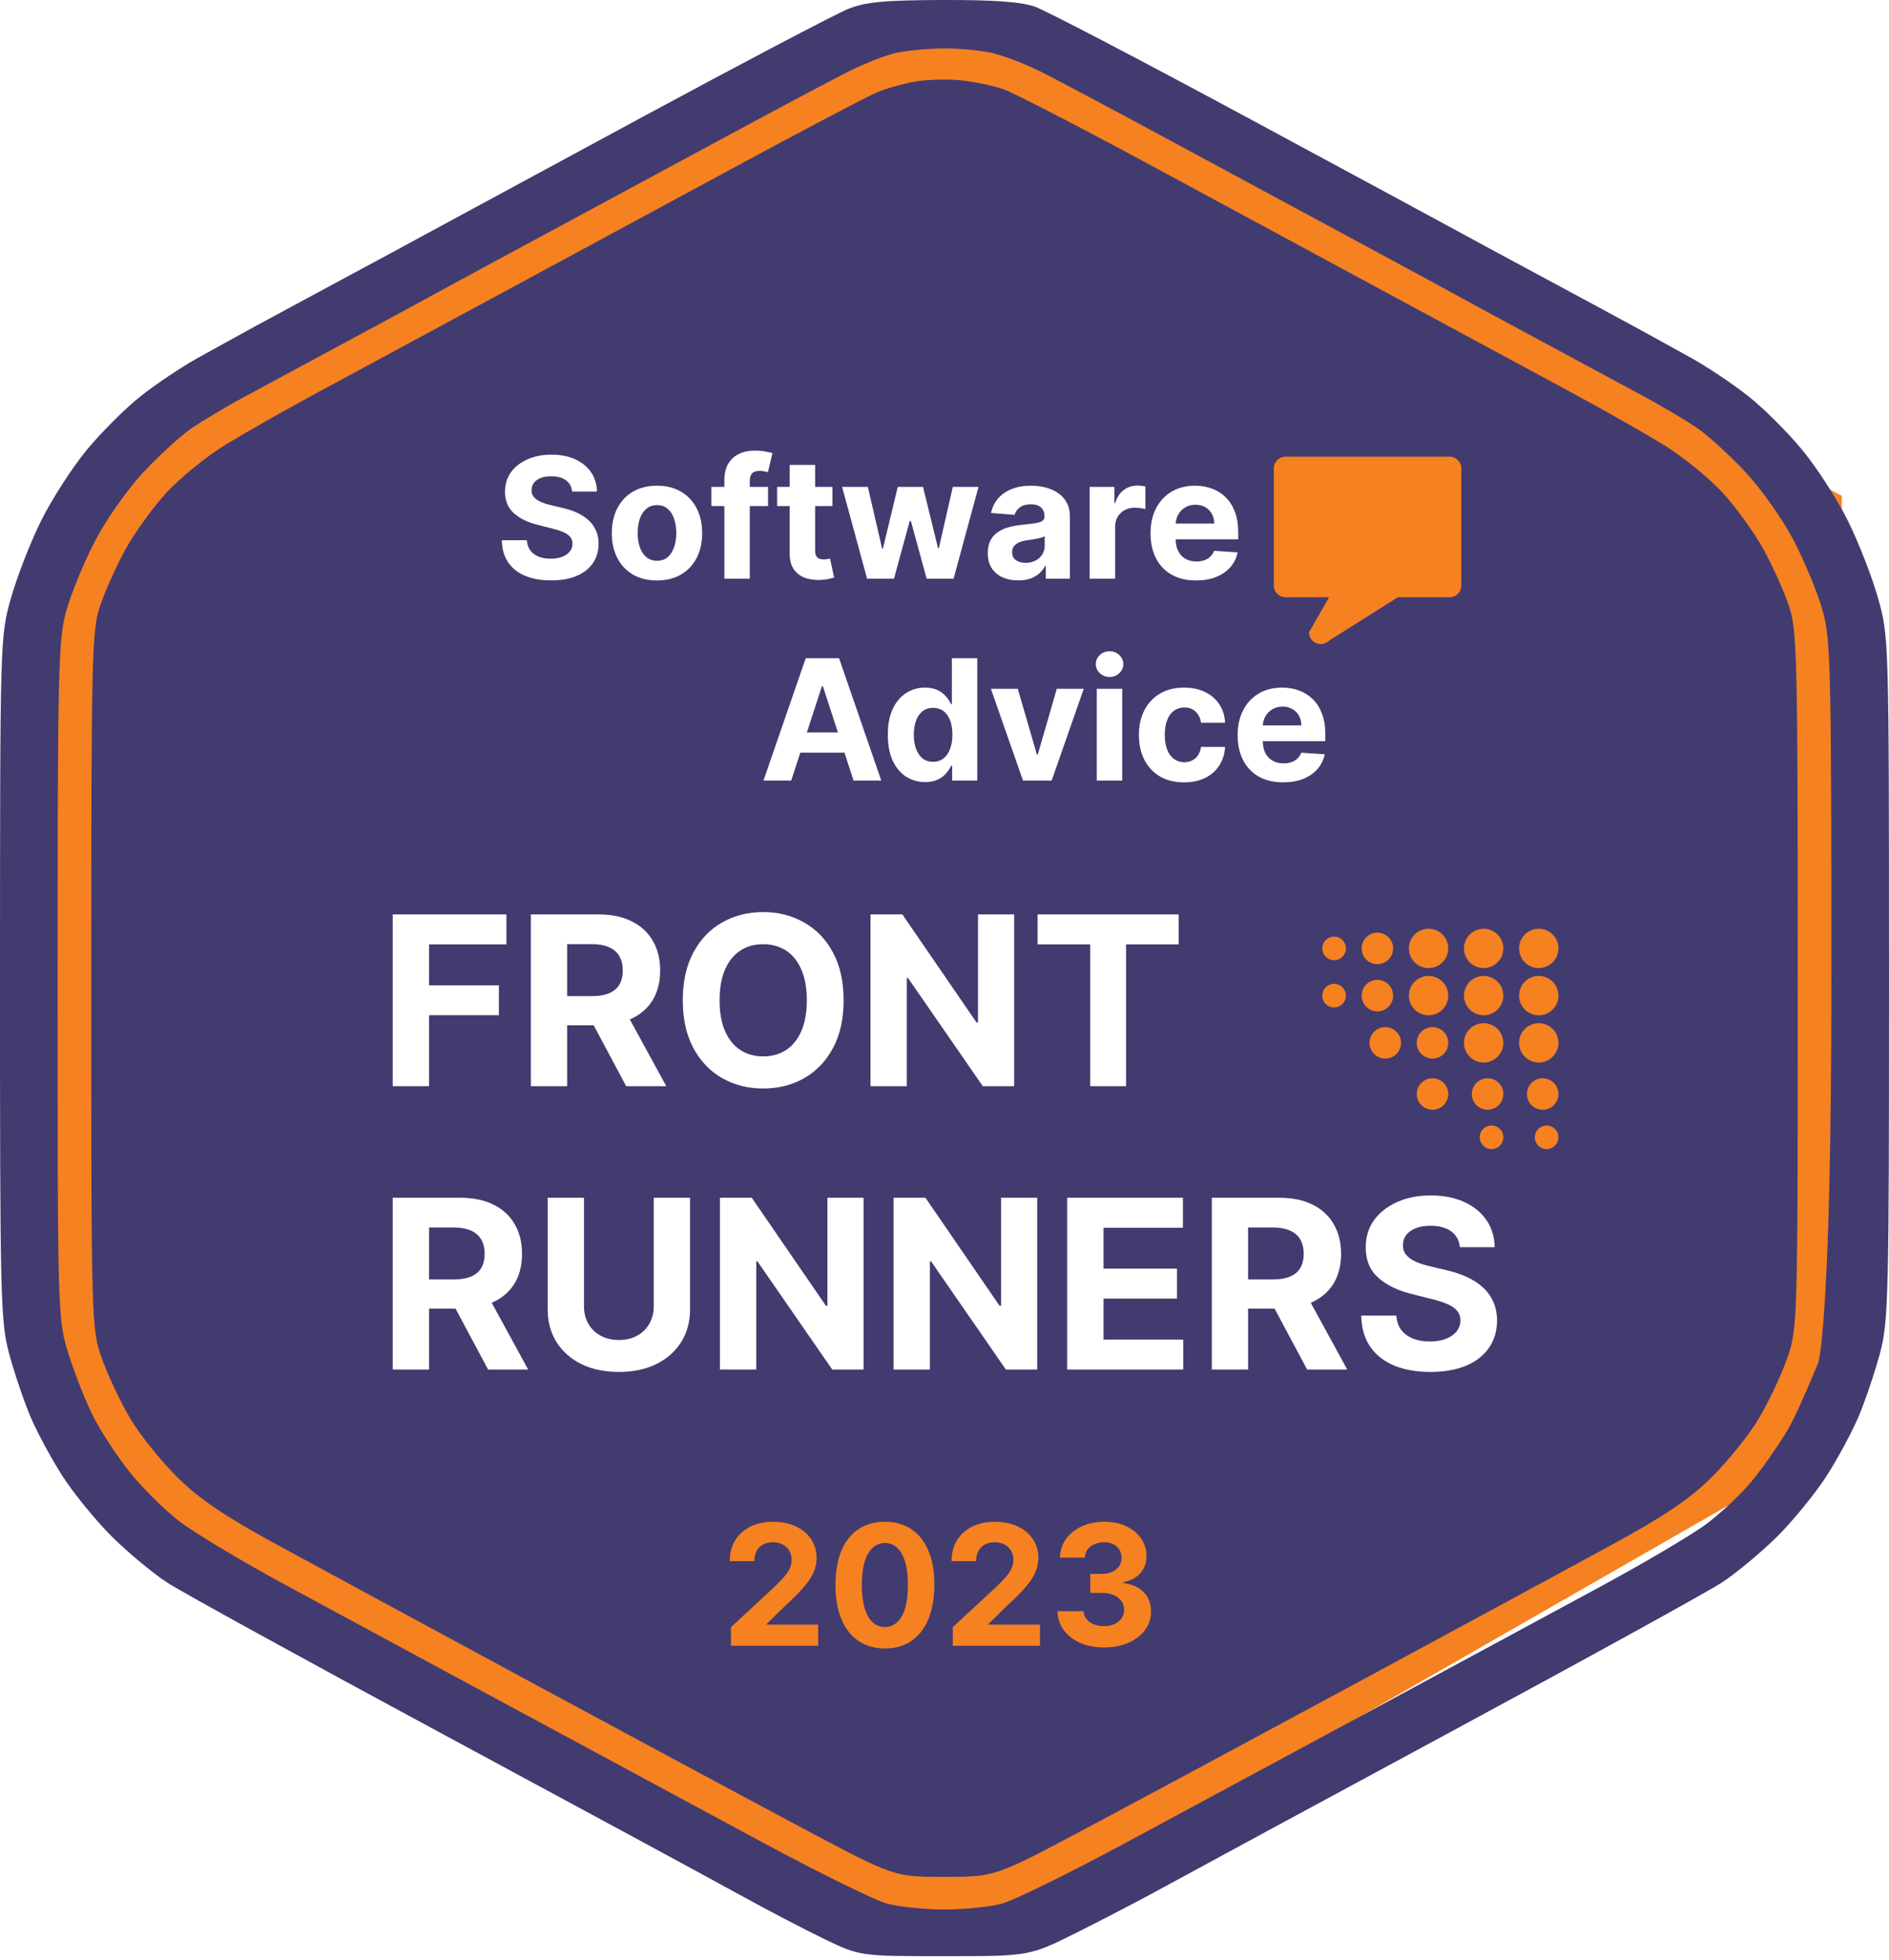 <?xml version="1.0" encoding="UTF-8"?>
<svg xmlns="http://www.w3.org/2000/svg" width="80" height="83" viewBox="0 0 80 83" fill="none">
  <path d="M7.5 16L40 0.5L78 21V61L40.5 82.5L11 69L1 59V44L3 22.5L7.5 16Z" fill="#F58121"></path>
  <path fill-rule="evenodd" clip-rule="evenodd" d="M43.828 0.282C44.282 0.442 48.256 2.516 52.658 4.889C57.061 7.263 61.121 9.456 61.681 9.763C62.241 10.07 63.935 10.986 65.447 11.798C66.958 12.61 68.699 13.55 69.315 13.886C69.931 14.222 70.984 14.804 71.656 15.178C72.328 15.552 73.402 16.272 74.042 16.778C74.683 17.285 75.711 18.31 76.328 19.058C76.944 19.805 77.815 21.157 78.263 22.062C78.711 22.967 79.285 24.44 79.537 25.336C79.995 26.957 79.997 27.034 80 41.418C80.002 54.901 79.977 55.968 79.622 57.297C79.412 58.081 79.012 59.272 78.733 59.944C78.454 60.615 77.827 61.78 77.341 62.532C76.855 63.283 75.907 64.44 75.235 65.103C74.562 65.765 73.527 66.625 72.935 67.014C72.344 67.403 67.188 70.244 61.477 73.326C55.767 76.409 50.316 79.359 49.364 79.882C48.413 80.404 46.726 81.285 45.616 81.839C43.599 82.846 43.599 82.846 40.012 82.846C36.426 82.846 36.426 82.846 34.946 82.137C34.132 81.747 32.485 80.886 31.287 80.225C30.089 79.564 24.391 76.48 18.625 73.372C12.858 70.264 7.656 67.403 7.065 67.014C6.473 66.625 5.438 65.765 4.765 65.103C4.093 64.44 3.145 63.283 2.659 62.532C2.173 61.78 1.546 60.615 1.267 59.944C0.988 59.272 0.588 58.081 0.378 57.297C0.023 55.968 -0.002 54.901 0 41.418C0.003 27.034 0.005 26.957 0.462 25.336C0.715 24.44 1.289 22.967 1.737 22.062C2.185 21.157 3.056 19.805 3.672 19.058C4.289 18.31 5.317 17.285 5.958 16.778C6.598 16.272 7.672 15.552 8.344 15.178C9.016 14.804 10.069 14.222 10.685 13.886C11.301 13.55 13.042 12.61 14.553 11.798C16.065 10.986 17.759 10.07 18.319 9.763C18.879 9.457 22.864 7.301 27.175 4.972C31.485 2.644 35.425 0.575 35.928 0.375C36.662 0.082 37.457 0.008 39.923 0C42.095 -0.006 43.246 0.077 43.828 0.282ZM37.905 2.249C37.48 2.349 36.61 2.692 35.971 3.011C35.332 3.33 32.977 4.581 30.737 5.791C28.498 7.001 24.971 8.904 22.9 10.02C20.828 11.136 18.675 12.302 18.116 12.611C17.556 12.919 15.861 13.837 14.35 14.649C12.838 15.462 11.006 16.45 10.278 16.845C9.55 17.24 8.583 17.816 8.13 18.124C7.676 18.432 6.756 19.271 6.085 19.987C5.4 20.72 4.499 21.998 4.027 22.906C3.566 23.795 3.02 25.117 2.814 25.845C2.467 27.072 2.44 28.211 2.44 41.52C2.44 55.872 2.44 55.872 2.918 57.392C3.18 58.227 3.655 59.418 3.974 60.038C4.292 60.658 4.971 61.691 5.483 62.334C5.995 62.977 6.928 63.907 7.557 64.4C8.186 64.894 10.315 66.169 12.288 67.233C14.262 68.298 18.625 70.653 21.984 72.468C25.343 74.283 30.015 76.802 32.366 78.067C34.717 79.331 37.053 80.479 37.557 80.618C38.061 80.756 39.16 80.87 40 80.87C40.84 80.87 41.939 80.756 42.443 80.618C42.947 80.479 45.283 79.331 47.634 78.067C49.985 76.802 54.703 74.259 58.118 72.414C61.533 70.57 65.875 68.224 67.768 67.201C69.66 66.178 71.693 64.975 72.285 64.528C72.877 64.081 73.71 63.3 74.137 62.792C74.564 62.285 75.259 61.301 75.682 60.605C76.106 59.91 77.006 57.709 77.006 57.709C77.006 57.709 77.56 56.076 77.56 41.622C77.56 28.213 77.532 27.072 77.186 25.845C76.98 25.117 76.434 23.795 75.973 22.906C75.501 21.998 74.6 20.72 73.915 19.987C73.244 19.271 72.325 18.432 71.871 18.124C71.416 17.816 70.45 17.24 69.722 16.845C68.994 16.45 67.162 15.462 65.65 14.649C64.139 13.837 62.444 12.919 61.884 12.611C61.325 12.302 59.172 11.136 57.1 10.02C55.029 8.904 51.502 7.001 49.263 5.791C47.023 4.581 44.675 3.334 44.045 3.019C43.415 2.704 42.499 2.355 42.01 2.242C41.52 2.129 40.57 2.043 39.898 2.052C39.226 2.061 38.329 2.149 37.905 2.249ZM42.502 3.781C42.927 3.929 45.767 5.397 48.813 7.042C51.859 8.688 55.909 10.876 57.813 11.904C59.716 12.933 61.915 14.121 62.699 14.544C63.482 14.968 65.223 15.907 66.567 16.632C67.91 17.356 69.666 18.354 70.469 18.847C71.271 19.341 72.392 20.254 72.96 20.875C73.528 21.497 74.304 22.571 74.684 23.264C75.065 23.956 75.547 25.026 75.755 25.641C76.112 26.693 76.135 27.659 76.135 41.52C76.135 56.279 76.135 56.279 75.659 57.603C75.397 58.33 74.85 59.475 74.442 60.147C74.035 60.819 73.144 61.918 72.462 62.59C71.534 63.504 70.457 64.228 68.181 65.467C66.51 66.377 61.706 68.978 57.508 71.246C53.309 73.514 48.133 76.296 46.005 77.428C42.138 79.487 42.138 79.487 40 79.487C37.862 79.487 37.862 79.487 33.995 77.428C31.867 76.296 26.691 73.514 22.492 71.246C18.294 68.978 13.491 66.377 11.819 65.467C9.543 64.228 8.466 63.504 7.538 62.59C6.856 61.918 5.965 60.819 5.558 60.147C5.15 59.475 4.603 58.33 4.341 57.603C3.865 56.279 3.865 56.279 3.865 41.52C3.865 27.659 3.888 26.693 4.245 25.641C4.453 25.026 4.935 23.956 5.315 23.264C5.696 22.571 6.472 21.497 7.04 20.875C7.608 20.254 8.729 19.341 9.531 18.847C10.334 18.354 12.09 17.356 13.434 16.632C14.777 15.907 16.518 14.968 17.301 14.544C18.085 14.121 20.284 12.933 22.187 11.905C24.091 10.876 28.076 8.723 31.043 7.119C34.01 5.515 36.758 4.069 37.15 3.905C37.542 3.741 38.275 3.537 38.779 3.452C39.282 3.366 40.153 3.345 40.712 3.404C41.272 3.463 42.078 3.633 42.502 3.781Z" fill="#423B70"></path>
  <path d="M30.956 69.701V68.912L32.801 67.204C32.958 67.052 33.089 66.915 33.196 66.794C33.303 66.672 33.385 66.553 33.441 66.437C33.497 66.319 33.525 66.192 33.525 66.055C33.525 65.903 33.49 65.772 33.421 65.663C33.352 65.552 33.257 65.466 33.137 65.407C33.018 65.347 32.882 65.316 32.73 65.316C32.571 65.316 32.433 65.348 32.315 65.412C32.197 65.477 32.106 65.568 32.042 65.688C31.978 65.808 31.946 65.951 31.946 66.116H30.906C30.906 65.777 30.982 65.482 31.136 65.233C31.289 64.983 31.505 64.79 31.781 64.653C32.058 64.517 32.377 64.448 32.738 64.448C33.109 64.448 33.432 64.514 33.707 64.646C33.983 64.776 34.198 64.956 34.352 65.187C34.505 65.418 34.582 65.683 34.582 65.982C34.582 66.177 34.543 66.371 34.466 66.561C34.39 66.752 34.254 66.963 34.058 67.196C33.863 67.427 33.587 67.705 33.231 68.029L32.474 68.77V68.805H34.65V69.701H30.956ZM37.476 69.815C37.041 69.813 36.666 69.706 36.353 69.494C36.041 69.281 35.8 68.973 35.632 68.57C35.465 68.167 35.382 67.682 35.383 67.115C35.383 66.55 35.467 66.069 35.634 65.671C35.803 65.272 36.043 64.97 36.355 64.762C36.669 64.553 37.042 64.448 37.476 64.448C37.91 64.448 38.282 64.553 38.594 64.762C38.908 64.971 39.149 65.275 39.318 65.673C39.487 66.069 39.57 66.55 39.569 67.115C39.569 67.684 39.484 68.169 39.316 68.573C39.148 68.976 38.909 69.284 38.597 69.496C38.285 69.709 37.911 69.815 37.476 69.815ZM37.476 68.907C37.773 68.907 38.01 68.757 38.187 68.459C38.364 68.16 38.452 67.712 38.45 67.115C38.45 66.722 38.41 66.395 38.329 66.133C38.249 65.872 38.136 65.675 37.99 65.544C37.845 65.412 37.673 65.347 37.476 65.347C37.181 65.347 36.945 65.494 36.768 65.789C36.59 66.085 36.501 66.526 36.499 67.115C36.499 67.513 36.539 67.846 36.618 68.112C36.699 68.377 36.813 68.576 36.96 68.709C37.107 68.841 37.279 68.907 37.476 68.907ZM40.35 69.701V68.912L42.194 67.204C42.351 67.052 42.483 66.915 42.589 66.794C42.697 66.672 42.779 66.553 42.834 66.437C42.89 66.319 42.918 66.192 42.918 66.055C42.918 65.903 42.883 65.772 42.814 65.663C42.745 65.552 42.651 65.466 42.531 65.407C42.411 65.347 42.275 65.316 42.123 65.316C41.965 65.316 41.827 65.348 41.709 65.412C41.59 65.477 41.499 65.568 41.435 65.688C41.371 65.808 41.339 65.951 41.339 66.116H40.299C40.299 65.777 40.376 65.482 40.529 65.233C40.683 64.983 40.898 64.79 41.175 64.653C41.451 64.517 41.77 64.448 42.131 64.448C42.502 64.448 42.825 64.514 43.1 64.646C43.377 64.776 43.592 64.956 43.745 65.187C43.899 65.418 43.976 65.683 43.976 65.982C43.976 66.177 43.937 66.371 43.859 66.561C43.783 66.752 43.648 66.963 43.452 67.196C43.256 67.427 42.98 67.705 42.624 68.029L41.868 68.77V68.805H44.044V69.701H40.35ZM46.753 69.772C46.375 69.772 46.039 69.707 45.744 69.577C45.45 69.446 45.218 69.265 45.048 69.036C44.879 68.805 44.792 68.538 44.787 68.236H45.89C45.897 68.363 45.938 68.474 46.014 68.57C46.092 68.665 46.195 68.738 46.323 68.79C46.451 68.843 46.595 68.869 46.756 68.869C46.923 68.869 47.07 68.839 47.199 68.78C47.327 68.721 47.427 68.639 47.5 68.535C47.572 68.43 47.608 68.309 47.608 68.173C47.608 68.034 47.57 67.912 47.492 67.806C47.416 67.698 47.306 67.614 47.163 67.553C47.021 67.492 46.853 67.462 46.657 67.462H46.174V66.657H46.657C46.822 66.657 46.968 66.629 47.095 66.571C47.223 66.514 47.322 66.435 47.393 66.333C47.464 66.231 47.5 66.111 47.5 65.974C47.5 65.844 47.468 65.73 47.406 65.632C47.345 65.533 47.259 65.455 47.148 65.4C47.038 65.344 46.91 65.316 46.763 65.316C46.615 65.316 46.479 65.343 46.356 65.397C46.233 65.45 46.134 65.525 46.06 65.622C45.986 65.72 45.946 65.835 45.941 65.966H44.891C44.896 65.668 44.981 65.405 45.146 65.177C45.312 64.949 45.534 64.771 45.814 64.643C46.096 64.513 46.414 64.448 46.768 64.448C47.126 64.448 47.439 64.513 47.707 64.643C47.975 64.773 48.184 64.948 48.332 65.169C48.482 65.389 48.556 65.635 48.555 65.908C48.556 66.198 48.466 66.441 48.284 66.635C48.103 66.829 47.868 66.952 47.578 67.004V67.044C47.959 67.093 48.249 67.226 48.448 67.442C48.649 67.656 48.749 67.924 48.747 68.246C48.749 68.541 48.663 68.804 48.491 69.033C48.321 69.263 48.086 69.443 47.785 69.575C47.485 69.706 47.141 69.772 46.753 69.772Z" fill="#F58121"></path>
  <path d="M24.23 20.816C24.209 20.612 24.123 20.453 23.969 20.34C23.816 20.227 23.607 20.171 23.344 20.171C23.165 20.171 23.014 20.196 22.891 20.247C22.768 20.296 22.674 20.364 22.608 20.451C22.544 20.539 22.512 20.639 22.512 20.75C22.508 20.843 22.528 20.924 22.57 20.993C22.614 21.062 22.674 21.122 22.75 21.173C22.826 21.221 22.913 21.265 23.013 21.302C23.112 21.337 23.218 21.367 23.331 21.393L23.797 21.504C24.023 21.555 24.231 21.622 24.419 21.706C24.608 21.791 24.772 21.895 24.91 22.018C25.049 22.141 25.156 22.286 25.232 22.453C25.309 22.62 25.349 22.811 25.351 23.027C25.349 23.344 25.268 23.619 25.108 23.852C24.949 24.083 24.72 24.263 24.419 24.391C24.121 24.518 23.761 24.581 23.339 24.581C22.921 24.581 22.556 24.517 22.246 24.389C21.937 24.26 21.696 24.071 21.522 23.819C21.35 23.566 21.26 23.253 21.252 22.881H22.312C22.324 23.054 22.373 23.199 22.461 23.316C22.55 23.43 22.669 23.517 22.818 23.576C22.968 23.634 23.137 23.662 23.326 23.662C23.512 23.662 23.673 23.635 23.81 23.581C23.948 23.527 24.055 23.452 24.131 23.356C24.207 23.26 24.245 23.15 24.245 23.025C24.245 22.908 24.21 22.811 24.141 22.731C24.074 22.652 23.974 22.584 23.843 22.529C23.713 22.473 23.553 22.423 23.364 22.377L22.8 22.235C22.363 22.129 22.018 21.963 21.765 21.737C21.512 21.511 21.387 21.206 21.388 20.823C21.387 20.51 21.47 20.236 21.639 20.001C21.809 19.767 22.043 19.584 22.34 19.452C22.637 19.32 22.974 19.255 23.352 19.255C23.736 19.255 24.072 19.32 24.359 19.452C24.647 19.584 24.872 19.767 25.032 20.001C25.192 20.236 25.275 20.507 25.28 20.816H24.23ZM27.823 24.583C27.43 24.583 27.09 24.5 26.804 24.333C26.518 24.164 26.298 23.93 26.143 23.63C25.988 23.328 25.91 22.977 25.91 22.579C25.91 22.178 25.988 21.827 26.143 21.527C26.298 21.225 26.518 20.99 26.804 20.823C27.09 20.655 27.43 20.57 27.823 20.57C28.216 20.57 28.555 20.655 28.84 20.823C29.127 20.99 29.348 21.225 29.503 21.527C29.659 21.827 29.736 22.178 29.736 22.579C29.736 22.977 29.659 23.328 29.503 23.63C29.348 23.93 29.127 24.164 28.84 24.333C28.555 24.5 28.216 24.583 27.823 24.583ZM27.828 23.748C28.007 23.748 28.156 23.698 28.276 23.597C28.396 23.494 28.486 23.354 28.547 23.177C28.609 22.999 28.641 22.798 28.641 22.572C28.641 22.346 28.609 22.144 28.547 21.967C28.486 21.79 28.396 21.65 28.276 21.547C28.156 21.444 28.007 21.393 27.828 21.393C27.648 21.393 27.496 21.444 27.373 21.547C27.252 21.65 27.16 21.79 27.097 21.967C27.036 22.144 27.006 22.346 27.006 22.572C27.006 22.798 27.036 22.999 27.097 23.177C27.16 23.354 27.252 23.494 27.373 23.597C27.496 23.698 27.648 23.748 27.828 23.748ZM32.527 20.621V21.431H30.128V20.621H32.527ZM30.677 24.508V20.34C30.677 20.058 30.732 19.825 30.842 19.639C30.953 19.454 31.105 19.315 31.297 19.222C31.49 19.129 31.708 19.083 31.953 19.083C32.118 19.083 32.269 19.095 32.406 19.121C32.544 19.146 32.647 19.169 32.714 19.189L32.522 19.999C32.48 19.985 32.428 19.972 32.365 19.961C32.304 19.949 32.242 19.943 32.178 19.943C32.019 19.943 31.909 19.98 31.846 20.054C31.784 20.127 31.753 20.229 31.753 20.36V24.508H30.677ZM35.253 20.621V21.431H32.912V20.621H35.253ZM33.444 19.69H34.521V23.313C34.521 23.413 34.537 23.49 34.567 23.546C34.597 23.6 34.639 23.638 34.694 23.66C34.749 23.682 34.813 23.693 34.886 23.693C34.936 23.693 34.987 23.689 35.038 23.68C35.088 23.67 35.127 23.662 35.154 23.657L35.324 24.459C35.27 24.476 35.194 24.496 35.096 24.518C34.998 24.541 34.879 24.555 34.739 24.561C34.479 24.571 34.252 24.536 34.056 24.457C33.862 24.378 33.711 24.254 33.603 24.087C33.495 23.92 33.442 23.71 33.444 23.455V19.69ZM36.721 24.508L35.664 20.621H36.754L37.357 23.232H37.392L38.02 20.621H39.09L39.727 23.217H39.76L40.352 20.621H41.44L40.385 24.508H39.244L38.576 22.063H38.528L37.86 24.508H36.721ZM43.124 24.581C42.876 24.581 42.655 24.538 42.461 24.452C42.267 24.364 42.113 24.235 42 24.065C41.889 23.893 41.833 23.678 41.833 23.422C41.833 23.206 41.873 23.025 41.952 22.878C42.031 22.731 42.139 22.613 42.276 22.524C42.413 22.434 42.568 22.367 42.742 22.321C42.917 22.276 43.101 22.244 43.293 22.225C43.519 22.202 43.701 22.18 43.84 22.159C43.978 22.137 44.078 22.105 44.141 22.063C44.203 22.021 44.234 21.959 44.234 21.876V21.861C44.234 21.701 44.184 21.577 44.083 21.489C43.983 21.401 43.841 21.357 43.657 21.357C43.464 21.357 43.309 21.4 43.194 21.486C43.08 21.571 43.004 21.677 42.967 21.805L41.97 21.724C42.02 21.488 42.12 21.284 42.268 21.112C42.417 20.938 42.608 20.805 42.843 20.712C43.079 20.618 43.352 20.57 43.663 20.57C43.878 20.57 44.085 20.596 44.282 20.646C44.481 20.697 44.658 20.775 44.811 20.882C44.966 20.988 45.089 21.125 45.178 21.291C45.267 21.457 45.312 21.655 45.312 21.886V24.508H44.29V23.968H44.26C44.197 24.09 44.114 24.197 44.009 24.29C43.905 24.381 43.779 24.453 43.632 24.505C43.485 24.555 43.316 24.581 43.124 24.581ZM43.432 23.837C43.591 23.837 43.731 23.806 43.852 23.743C43.974 23.679 44.069 23.593 44.138 23.485C44.207 23.377 44.242 23.255 44.242 23.118V22.706C44.208 22.728 44.162 22.748 44.103 22.767C44.045 22.784 43.98 22.8 43.908 22.815C43.835 22.828 43.763 22.841 43.69 22.853C43.618 22.863 43.552 22.872 43.493 22.881C43.367 22.899 43.256 22.929 43.161 22.969C43.067 23.01 42.994 23.064 42.941 23.134C42.889 23.201 42.863 23.285 42.863 23.387C42.863 23.533 42.916 23.645 43.022 23.723C43.13 23.799 43.267 23.837 43.432 23.837ZM46.148 24.508V20.621H47.194V21.299H47.234C47.305 21.058 47.424 20.876 47.591 20.753C47.758 20.628 47.95 20.565 48.168 20.565C48.222 20.565 48.28 20.569 48.342 20.576C48.405 20.582 48.459 20.591 48.507 20.603V21.56C48.456 21.545 48.386 21.531 48.297 21.519C48.207 21.508 48.125 21.502 48.051 21.502C47.893 21.502 47.751 21.536 47.626 21.605C47.503 21.673 47.405 21.767 47.333 21.889C47.262 22.01 47.226 22.15 47.226 22.309V24.508H46.148ZM50.654 24.583C50.254 24.583 49.91 24.502 49.622 24.34C49.335 24.177 49.114 23.946 48.959 23.647C48.804 23.347 48.726 22.992 48.726 22.582C48.726 22.182 48.804 21.831 48.959 21.529C49.114 21.227 49.333 20.992 49.614 20.823C49.898 20.655 50.23 20.57 50.611 20.57C50.868 20.57 51.106 20.612 51.327 20.694C51.55 20.775 51.744 20.898 51.909 21.061C52.076 21.225 52.206 21.431 52.299 21.679C52.392 21.925 52.438 22.213 52.438 22.544V22.84H49.156V22.172H51.423C51.423 22.017 51.39 21.879 51.322 21.76C51.255 21.64 51.161 21.546 51.041 21.479C50.923 21.41 50.786 21.375 50.629 21.375C50.465 21.375 50.32 21.413 50.194 21.489C50.069 21.563 49.971 21.663 49.9 21.79C49.829 21.915 49.793 22.054 49.791 22.207V22.843C49.791 23.035 49.827 23.201 49.898 23.341C49.97 23.481 50.072 23.589 50.204 23.665C50.335 23.741 50.491 23.779 50.672 23.779C50.792 23.779 50.901 23.762 51.001 23.728C51.1 23.694 51.185 23.644 51.256 23.576C51.327 23.509 51.381 23.426 51.418 23.328L52.415 23.394C52.365 23.634 52.261 23.843 52.104 24.022C51.949 24.199 51.748 24.337 51.502 24.437C51.257 24.535 50.975 24.583 50.654 24.583Z" fill="white"></path>
  <path d="M33.508 33.058H32.334L34.123 27.876H35.535L37.322 33.058H36.148L34.849 29.06H34.809L33.508 33.058ZM33.435 31.021H36.208V31.876H33.435V31.021ZM39.176 33.121C38.881 33.121 38.614 33.045 38.374 32.893C38.136 32.74 37.947 32.514 37.807 32.218C37.669 31.919 37.6 31.553 37.6 31.119C37.6 30.674 37.672 30.304 37.815 30.009C37.958 29.712 38.149 29.49 38.387 29.343C38.626 29.195 38.889 29.121 39.174 29.121C39.391 29.121 39.573 29.158 39.718 29.232C39.864 29.304 39.983 29.395 40.072 29.505C40.163 29.613 40.232 29.719 40.279 29.824H40.312V27.876H41.388V33.058H40.325V32.435H40.279C40.229 32.543 40.157 32.65 40.064 32.757C39.973 32.861 39.854 32.948 39.708 33.017C39.562 33.086 39.385 33.121 39.176 33.121ZM39.518 32.263C39.691 32.263 39.838 32.216 39.958 32.121C40.08 32.025 40.172 31.891 40.236 31.719C40.302 31.547 40.335 31.346 40.335 31.114C40.335 30.883 40.303 30.683 40.239 30.512C40.175 30.342 40.082 30.21 39.961 30.117C39.839 30.025 39.691 29.978 39.518 29.978C39.341 29.978 39.191 30.026 39.07 30.122C38.949 30.219 38.856 30.352 38.794 30.522C38.732 30.693 38.7 30.89 38.7 31.114C38.7 31.34 38.732 31.54 38.794 31.714C38.858 31.886 38.95 32.021 39.07 32.119C39.191 32.215 39.341 32.263 39.518 32.263ZM45.897 29.171L44.538 33.058H43.324L41.965 29.171H43.104L43.911 31.952H43.951L44.756 29.171H45.897ZM46.449 33.058V29.171H47.527V33.058H46.449ZM46.99 28.67C46.83 28.67 46.692 28.617 46.578 28.511C46.465 28.403 46.408 28.274 46.408 28.124C46.408 27.975 46.465 27.848 46.578 27.742C46.692 27.634 46.83 27.58 46.99 27.58C47.15 27.58 47.287 27.634 47.4 27.742C47.515 27.848 47.572 27.975 47.572 28.124C47.572 28.274 47.515 28.403 47.4 28.511C47.287 28.617 47.15 28.67 46.99 28.67ZM50.146 33.133C49.748 33.133 49.406 33.049 49.119 32.88C48.834 32.71 48.614 32.474 48.461 32.172C48.309 31.87 48.233 31.523 48.233 31.13C48.233 30.732 48.31 30.382 48.463 30.082C48.619 29.78 48.839 29.545 49.124 29.376C49.409 29.206 49.748 29.121 50.141 29.121C50.48 29.121 50.777 29.182 51.032 29.305C51.286 29.428 51.488 29.601 51.636 29.824C51.785 30.047 51.867 30.308 51.882 30.608H50.865C50.836 30.414 50.76 30.258 50.637 30.14C50.515 30.02 50.356 29.961 50.159 29.961C49.992 29.961 49.846 30.006 49.721 30.097C49.598 30.187 49.502 30.317 49.432 30.489C49.363 30.662 49.329 30.87 49.329 31.114C49.329 31.362 49.362 31.573 49.43 31.747C49.499 31.921 49.596 32.053 49.721 32.144C49.846 32.235 49.992 32.281 50.159 32.281C50.282 32.281 50.392 32.255 50.49 32.205C50.59 32.154 50.671 32.081 50.736 31.985C50.801 31.887 50.844 31.77 50.865 31.633H51.882C51.865 31.93 51.784 32.191 51.639 32.417C51.495 32.642 51.297 32.817 51.044 32.944C50.791 33.07 50.492 33.133 50.146 33.133ZM54.343 33.133C53.943 33.133 53.599 33.053 53.311 32.891C53.024 32.727 52.803 32.496 52.648 32.197C52.493 31.897 52.415 31.542 52.415 31.132C52.415 30.732 52.493 30.381 52.648 30.079C52.803 29.778 53.021 29.542 53.303 29.374C53.587 29.205 53.919 29.121 54.3 29.121C54.556 29.121 54.795 29.162 55.016 29.245C55.239 29.326 55.433 29.448 55.598 29.611C55.765 29.775 55.895 29.981 55.988 30.229C56.08 30.475 56.127 30.764 56.127 31.094V31.39H52.845V30.722H55.112C55.112 30.567 55.078 30.43 55.011 30.31C54.944 30.19 54.85 30.096 54.73 30.029C54.612 29.96 54.475 29.925 54.318 29.925C54.154 29.925 54.009 29.963 53.883 30.039C53.758 30.113 53.66 30.214 53.589 30.34C53.518 30.465 53.482 30.604 53.48 30.758V31.393C53.48 31.585 53.516 31.751 53.587 31.891C53.659 32.031 53.761 32.139 53.893 32.215C54.024 32.291 54.18 32.329 54.361 32.329C54.48 32.329 54.59 32.312 54.69 32.278C54.789 32.245 54.874 32.194 54.945 32.127C55.016 32.059 55.07 31.976 55.107 31.878L56.104 31.944C56.053 32.184 55.95 32.393 55.793 32.572C55.638 32.749 55.437 32.887 55.191 32.987C54.946 33.085 54.663 33.133 54.343 33.133Z" fill="white"></path>
  <path d="M16.632 46V38.727H21.447V39.995H18.17V41.728H21.128V42.996H18.17V46H16.632ZM22.482 46V38.727H25.351C25.9 38.727 26.369 38.825 26.757 39.022C27.148 39.216 27.445 39.492 27.649 39.849C27.855 40.205 27.958 40.622 27.958 41.103C27.958 41.586 27.853 42.001 27.645 42.349C27.437 42.695 27.135 42.96 26.739 43.145C26.346 43.33 25.871 43.422 25.312 43.422H23.391V42.186H25.063C25.357 42.186 25.601 42.146 25.795 42.065C25.989 41.985 26.134 41.864 26.228 41.703C26.325 41.542 26.374 41.342 26.374 41.103C26.374 40.861 26.325 40.658 26.228 40.492C26.134 40.327 25.988 40.201 25.791 40.116C25.597 40.028 25.352 39.984 25.056 39.984H24.019V46H22.482ZM26.409 42.69L28.217 46H26.519L24.751 42.69H26.409ZM35.727 42.364C35.727 43.157 35.577 43.831 35.276 44.388C34.978 44.944 34.571 45.369 34.055 45.663C33.541 45.954 32.964 46.099 32.322 46.099C31.676 46.099 31.096 45.953 30.582 45.659C30.068 45.365 29.662 44.941 29.364 44.384C29.066 43.828 28.916 43.154 28.916 42.364C28.916 41.571 29.066 40.896 29.364 40.34C29.662 39.783 30.068 39.359 30.582 39.068C31.096 38.775 31.676 38.628 32.322 38.628C32.964 38.628 33.541 38.775 34.055 39.068C34.571 39.359 34.978 39.783 35.276 40.34C35.577 40.896 35.727 41.571 35.727 42.364ZM34.169 42.364C34.169 41.85 34.092 41.417 33.938 41.064C33.786 40.711 33.572 40.444 33.295 40.261C33.018 40.079 32.694 39.988 32.322 39.988C31.95 39.988 31.626 40.079 31.349 40.261C31.072 40.444 30.857 40.711 30.703 41.064C30.551 41.417 30.475 41.85 30.475 42.364C30.475 42.877 30.551 43.311 30.703 43.663C30.857 44.016 31.072 44.284 31.349 44.466C31.626 44.648 31.95 44.739 32.322 44.739C32.694 44.739 33.018 44.648 33.295 44.466C33.572 44.284 33.786 44.016 33.938 43.663C34.092 43.311 34.169 42.877 34.169 42.364ZM42.95 38.727V46H41.621L38.457 41.423H38.404V46H36.867V38.727H38.216L41.355 43.301H41.419V38.727H42.95ZM43.943 39.995V38.727H49.916V39.995H47.69V46H46.17V39.995H43.943ZM16.632 58V50.727H19.501C20.051 50.727 20.519 50.825 20.908 51.022C21.298 51.216 21.595 51.492 21.799 51.849C22.005 52.205 22.108 52.622 22.108 53.103C22.108 53.586 22.004 54.001 21.796 54.349C21.587 54.695 21.285 54.96 20.89 55.145C20.497 55.33 20.021 55.422 19.462 55.422H17.541V54.186H19.214C19.507 54.186 19.751 54.146 19.945 54.065C20.139 53.985 20.284 53.864 20.379 53.703C20.476 53.542 20.524 53.342 20.524 53.103C20.524 52.861 20.476 52.658 20.379 52.492C20.284 52.327 20.138 52.201 19.942 52.116C19.748 52.028 19.503 51.984 19.207 51.984H18.17V58H16.632ZM20.56 54.69L22.367 58H20.67L18.901 54.69H20.56ZM27.687 50.727H29.224V55.45C29.224 55.981 29.098 56.445 28.845 56.842C28.593 57.24 28.242 57.55 27.79 57.773C27.338 57.993 26.811 58.103 26.209 58.103C25.606 58.103 25.078 57.993 24.626 57.773C24.174 57.55 23.822 57.24 23.571 56.842C23.32 56.445 23.195 55.981 23.195 55.45V50.727H24.732V55.319C24.732 55.596 24.793 55.842 24.913 56.057C25.037 56.273 25.209 56.442 25.432 56.565C25.654 56.688 25.914 56.75 26.209 56.75C26.508 56.75 26.767 56.688 26.987 56.565C27.21 56.442 27.381 56.273 27.502 56.057C27.625 55.842 27.687 55.596 27.687 55.319V50.727ZM36.573 50.727V58H35.245L32.08 53.423H32.027V58H30.489V50.727H31.839L34.978 55.301H35.042V50.727H36.573ZM43.926 50.727V58H42.598L39.434 53.423H39.381V58H37.843V50.727H39.193L42.332 55.301H42.396V50.727H43.926ZM45.197 58V50.727H50.097V51.995H46.734V53.728H49.845V54.996H46.734V56.732H50.111V58H45.197ZM51.32 58V50.727H54.189C54.738 50.727 55.207 50.825 55.595 51.022C55.986 51.216 56.283 51.492 56.486 51.849C56.693 52.205 56.795 52.622 56.795 53.103C56.795 53.586 56.691 54.001 56.483 54.349C56.275 54.695 55.973 54.96 55.577 55.145C55.184 55.33 54.709 55.422 54.15 55.422H52.229V54.186H53.901C54.195 54.186 54.439 54.146 54.633 54.065C54.827 53.985 54.971 53.864 55.066 53.703C55.163 53.542 55.212 53.342 55.212 53.103C55.212 52.861 55.163 52.658 55.066 52.492C54.971 52.327 54.826 52.201 54.629 52.116C54.435 52.028 54.19 51.984 53.894 51.984H52.857V58H51.32ZM55.247 54.69L57.055 58H55.357L53.589 54.69H55.247ZM61.827 52.819C61.799 52.532 61.677 52.31 61.462 52.151C61.246 51.993 60.954 51.913 60.584 51.913C60.334 51.913 60.122 51.949 59.949 52.02C59.776 52.089 59.644 52.184 59.551 52.307C59.461 52.431 59.416 52.57 59.416 52.727C59.411 52.857 59.439 52.97 59.498 53.068C59.559 53.164 59.644 53.249 59.75 53.32C59.856 53.388 59.98 53.449 60.119 53.501C60.259 53.55 60.408 53.593 60.567 53.629L61.22 53.785C61.537 53.856 61.829 53.95 62.094 54.069C62.359 54.187 62.589 54.333 62.783 54.506C62.977 54.678 63.127 54.882 63.234 55.117C63.343 55.351 63.398 55.62 63.401 55.923C63.398 56.368 63.285 56.754 63.06 57.08C62.837 57.405 62.515 57.657 62.094 57.837C61.675 58.014 61.169 58.103 60.577 58.103C59.99 58.103 59.479 58.013 59.043 57.833C58.61 57.653 58.272 57.387 58.028 57.034C57.786 56.679 57.66 56.24 57.648 55.717H59.136C59.152 55.961 59.222 56.164 59.345 56.327C59.471 56.488 59.638 56.61 59.846 56.693C60.057 56.774 60.294 56.814 60.56 56.814C60.82 56.814 61.046 56.776 61.238 56.7C61.432 56.624 61.582 56.519 61.689 56.384C61.795 56.249 61.849 56.094 61.849 55.919C61.849 55.756 61.8 55.618 61.703 55.507C61.608 55.396 61.469 55.301 61.284 55.223C61.102 55.145 60.878 55.074 60.613 55.01L59.821 54.811C59.208 54.662 58.724 54.429 58.369 54.111C58.014 53.794 57.837 53.367 57.84 52.83C57.837 52.389 57.954 52.005 58.191 51.675C58.43 51.346 58.758 51.09 59.175 50.905C59.591 50.72 60.065 50.628 60.595 50.628C61.135 50.628 61.606 50.72 62.008 50.905C62.413 51.09 62.728 51.346 62.953 51.675C63.178 52.005 63.294 52.386 63.301 52.819H61.827Z" fill="white"></path>
  <path fill-rule="evenodd" clip-rule="evenodd" d="M61.391 19.34H54.444C54.169 19.34 53.947 19.562 53.947 19.836V24.798C53.947 25.072 54.169 25.294 54.444 25.294H56.283L55.436 26.783C55.436 26.983 55.557 27.165 55.742 27.241C55.804 27.267 55.868 27.279 55.932 27.279C56.061 27.279 56.188 27.229 56.283 27.134L59.2 25.294H61.391C61.665 25.294 61.887 25.072 61.887 24.798V19.836C61.887 19.562 61.665 19.34 61.391 19.34Z" fill="#F58121"></path>
  <g filter="url(#filter0_d_23_137)">
    <circle cx="63.167" cy="46.833" r="0.5" fill="#F58121"></circle>
  </g>
  <g filter="url(#filter1_d_23_137)">
    <circle cx="65.5" cy="46.833" r="0.5" fill="#F58121"></circle>
  </g>
  <g filter="url(#filter2_d_23_137)">
    <circle cx="60.667" cy="45" r="0.667" fill="#F58121"></circle>
  </g>
  <g filter="url(#filter3_d_23_137)">
    <circle cx="63" cy="45" r="0.667" fill="#F58121"></circle>
  </g>
  <g filter="url(#filter4_d_23_137)">
    <circle cx="65.333" cy="45" r="0.667" fill="#F58121"></circle>
  </g>
  <g filter="url(#filter5_d_23_137)">
    <circle cx="58.667" cy="42.833" r="0.667" fill="#F58121"></circle>
  </g>
  <g filter="url(#filter6_d_23_137)">
    <circle cx="60.667" cy="42.833" r="0.667" fill="#F58121"></circle>
  </g>
  <g filter="url(#filter7_d_23_137)">
    <circle cx="62.833" cy="42.833" r="0.833" fill="#F58121"></circle>
  </g>
  <g filter="url(#filter8_d_23_137)">
    <circle cx="65.167" cy="42.833" r="0.833" fill="#F58121"></circle>
  </g>
  <g filter="url(#filter9_d_23_137)">
    <circle cx="56.5" cy="38.833" r="0.5" fill="#F58121"></circle>
  </g>
  <g filter="url(#filter10_d_23_137)">
    <circle cx="58.333" cy="38.833" r="0.667" fill="#F58121"></circle>
  </g>
  <g filter="url(#filter11_d_23_137)">
    <circle cx="60.5" cy="38.833" r="0.833" fill="#F58121"></circle>
  </g>
  <g filter="url(#filter12_d_23_137)">
    <circle cx="62.833" cy="38.833" r="0.833" fill="#F58121"></circle>
  </g>
  <g filter="url(#filter13_d_23_137)">
    <circle cx="65.167" cy="38.833" r="0.833" fill="#F58121"></circle>
  </g>
  <g filter="url(#filter14_d_23_137)">
    <circle cx="56.5" cy="40.833" r="0.5" fill="#F58121"></circle>
  </g>
  <g filter="url(#filter15_d_23_137)">
    <circle cx="58.333" cy="40.833" r="0.667" fill="#F58121"></circle>
  </g>
  <g filter="url(#filter16_d_23_137)">
    <circle cx="60.5" cy="40.833" r="0.833" fill="#F58121"></circle>
  </g>
  <g filter="url(#filter17_d_23_137)">
    <circle cx="62.833" cy="40.833" r="0.833" fill="#F58121"></circle>
  </g>
  <g filter="url(#filter18_d_23_137)">
    <circle cx="65.167" cy="40.833" r="0.833" fill="#F58121"></circle>
  </g>
  <defs>
    <filter id="filter0_d_23_137" x="61.333" y="46.333" width="3.667" height="3.667" color-interpolation-filters="sRGB">
      <feFlood flood-opacity="0" result="BackgroundImageFix"></feFlood>
      <feColorMatrix in="SourceAlpha" type="matrix" values="0 0 0 0 0 0 0 0 0 0 0 0 0 0 0 0 0 0 127 0" result="hardAlpha"></feColorMatrix>
      <feOffset dy="1.333"></feOffset>
      <feGaussianBlur stdDeviation="0.667"></feGaussianBlur>
      <feComposite in2="hardAlpha" operator="out"></feComposite>
      <feColorMatrix type="matrix" values="0 0 0 0 0 0 0 0 0 0 0 0 0 0 0 0 0 0 0.25 0"></feColorMatrix>
      <feBlend mode="normal" in2="BackgroundImageFix" result="effect1_dropShadow_23_137"></feBlend>
      <feBlend mode="normal" in="SourceGraphic" in2="effect1_dropShadow_23_137" result="shape"></feBlend>
    </filter>
    <filter id="filter1_d_23_137" x="63.667" y="46.333" width="3.667" height="3.667" color-interpolation-filters="sRGB">
      <feFlood flood-opacity="0" result="BackgroundImageFix"></feFlood>
      <feColorMatrix in="SourceAlpha" type="matrix" values="0 0 0 0 0 0 0 0 0 0 0 0 0 0 0 0 0 0 127 0" result="hardAlpha"></feColorMatrix>
      <feOffset dy="1.333"></feOffset>
      <feGaussianBlur stdDeviation="0.667"></feGaussianBlur>
      <feComposite in2="hardAlpha" operator="out"></feComposite>
      <feColorMatrix type="matrix" values="0 0 0 0 0 0 0 0 0 0 0 0 0 0 0 0 0 0 0.25 0"></feColorMatrix>
      <feBlend mode="normal" in2="BackgroundImageFix" result="effect1_dropShadow_23_137"></feBlend>
      <feBlend mode="normal" in="SourceGraphic" in2="effect1_dropShadow_23_137" result="shape"></feBlend>
    </filter>
    <filter id="filter2_d_23_137" x="58.667" y="44.333" width="4" height="4" color-interpolation-filters="sRGB">
      <feFlood flood-opacity="0" result="BackgroundImageFix"></feFlood>
      <feColorMatrix in="SourceAlpha" type="matrix" values="0 0 0 0 0 0 0 0 0 0 0 0 0 0 0 0 0 0 127 0" result="hardAlpha"></feColorMatrix>
      <feOffset dy="1.333"></feOffset>
      <feGaussianBlur stdDeviation="0.667"></feGaussianBlur>
      <feComposite in2="hardAlpha" operator="out"></feComposite>
      <feColorMatrix type="matrix" values="0 0 0 0 0 0 0 0 0 0 0 0 0 0 0 0 0 0 0.25 0"></feColorMatrix>
      <feBlend mode="normal" in2="BackgroundImageFix" result="effect1_dropShadow_23_137"></feBlend>
      <feBlend mode="normal" in="SourceGraphic" in2="effect1_dropShadow_23_137" result="shape"></feBlend>
    </filter>
    <filter id="filter3_d_23_137" x="61" y="44.333" width="4" height="4" color-interpolation-filters="sRGB">
      <feFlood flood-opacity="0" result="BackgroundImageFix"></feFlood>
      <feColorMatrix in="SourceAlpha" type="matrix" values="0 0 0 0 0 0 0 0 0 0 0 0 0 0 0 0 0 0 127 0" result="hardAlpha"></feColorMatrix>
      <feOffset dy="1.333"></feOffset>
      <feGaussianBlur stdDeviation="0.667"></feGaussianBlur>
      <feComposite in2="hardAlpha" operator="out"></feComposite>
      <feColorMatrix type="matrix" values="0 0 0 0 0 0 0 0 0 0 0 0 0 0 0 0 0 0 0.25 0"></feColorMatrix>
      <feBlend mode="normal" in2="BackgroundImageFix" result="effect1_dropShadow_23_137"></feBlend>
      <feBlend mode="normal" in="SourceGraphic" in2="effect1_dropShadow_23_137" result="shape"></feBlend>
    </filter>
    <filter id="filter4_d_23_137" x="63.333" y="44.333" width="4" height="4" color-interpolation-filters="sRGB">
      <feFlood flood-opacity="0" result="BackgroundImageFix"></feFlood>
      <feColorMatrix in="SourceAlpha" type="matrix" values="0 0 0 0 0 0 0 0 0 0 0 0 0 0 0 0 0 0 127 0" result="hardAlpha"></feColorMatrix>
      <feOffset dy="1.333"></feOffset>
      <feGaussianBlur stdDeviation="0.667"></feGaussianBlur>
      <feComposite in2="hardAlpha" operator="out"></feComposite>
      <feColorMatrix type="matrix" values="0 0 0 0 0 0 0 0 0 0 0 0 0 0 0 0 0 0 0.25 0"></feColorMatrix>
      <feBlend mode="normal" in2="BackgroundImageFix" result="effect1_dropShadow_23_137"></feBlend>
      <feBlend mode="normal" in="SourceGraphic" in2="effect1_dropShadow_23_137" result="shape"></feBlend>
    </filter>
    <filter id="filter5_d_23_137" x="56.667" y="42.167" width="4" height="4" color-interpolation-filters="sRGB">
      <feFlood flood-opacity="0" result="BackgroundImageFix"></feFlood>
      <feColorMatrix in="SourceAlpha" type="matrix" values="0 0 0 0 0 0 0 0 0 0 0 0 0 0 0 0 0 0 127 0" result="hardAlpha"></feColorMatrix>
      <feOffset dy="1.333"></feOffset>
      <feGaussianBlur stdDeviation="0.667"></feGaussianBlur>
      <feComposite in2="hardAlpha" operator="out"></feComposite>
      <feColorMatrix type="matrix" values="0 0 0 0 0 0 0 0 0 0 0 0 0 0 0 0 0 0 0.25 0"></feColorMatrix>
      <feBlend mode="normal" in2="BackgroundImageFix" result="effect1_dropShadow_23_137"></feBlend>
      <feBlend mode="normal" in="SourceGraphic" in2="effect1_dropShadow_23_137" result="shape"></feBlend>
    </filter>
    <filter id="filter6_d_23_137" x="58.667" y="42.167" width="4" height="4" color-interpolation-filters="sRGB">
      <feFlood flood-opacity="0" result="BackgroundImageFix"></feFlood>
      <feColorMatrix in="SourceAlpha" type="matrix" values="0 0 0 0 0 0 0 0 0 0 0 0 0 0 0 0 0 0 127 0" result="hardAlpha"></feColorMatrix>
      <feOffset dy="1.333"></feOffset>
      <feGaussianBlur stdDeviation="0.667"></feGaussianBlur>
      <feComposite in2="hardAlpha" operator="out"></feComposite>
      <feColorMatrix type="matrix" values="0 0 0 0 0 0 0 0 0 0 0 0 0 0 0 0 0 0 0.25 0"></feColorMatrix>
      <feBlend mode="normal" in2="BackgroundImageFix" result="effect1_dropShadow_23_137"></feBlend>
      <feBlend mode="normal" in="SourceGraphic" in2="effect1_dropShadow_23_137" result="shape"></feBlend>
    </filter>
    <filter id="filter7_d_23_137" x="60.667" y="42" width="4.333" height="4.333" color-interpolation-filters="sRGB">
      <feFlood flood-opacity="0" result="BackgroundImageFix"></feFlood>
      <feColorMatrix in="SourceAlpha" type="matrix" values="0 0 0 0 0 0 0 0 0 0 0 0 0 0 0 0 0 0 127 0" result="hardAlpha"></feColorMatrix>
      <feOffset dy="1.333"></feOffset>
      <feGaussianBlur stdDeviation="0.667"></feGaussianBlur>
      <feComposite in2="hardAlpha" operator="out"></feComposite>
      <feColorMatrix type="matrix" values="0 0 0 0 0 0 0 0 0 0 0 0 0 0 0 0 0 0 0.25 0"></feColorMatrix>
      <feBlend mode="normal" in2="BackgroundImageFix" result="effect1_dropShadow_23_137"></feBlend>
      <feBlend mode="normal" in="SourceGraphic" in2="effect1_dropShadow_23_137" result="shape"></feBlend>
    </filter>
    <filter id="filter8_d_23_137" x="63" y="42" width="4.333" height="4.333" color-interpolation-filters="sRGB">
      <feFlood flood-opacity="0" result="BackgroundImageFix"></feFlood>
      <feColorMatrix in="SourceAlpha" type="matrix" values="0 0 0 0 0 0 0 0 0 0 0 0 0 0 0 0 0 0 127 0" result="hardAlpha"></feColorMatrix>
      <feOffset dy="1.333"></feOffset>
      <feGaussianBlur stdDeviation="0.667"></feGaussianBlur>
      <feComposite in2="hardAlpha" operator="out"></feComposite>
      <feColorMatrix type="matrix" values="0 0 0 0 0 0 0 0 0 0 0 0 0 0 0 0 0 0 0.25 0"></feColorMatrix>
      <feBlend mode="normal" in2="BackgroundImageFix" result="effect1_dropShadow_23_137"></feBlend>
      <feBlend mode="normal" in="SourceGraphic" in2="effect1_dropShadow_23_137" result="shape"></feBlend>
    </filter>
    <filter id="filter9_d_23_137" x="54.667" y="38.333" width="3.667" height="3.667" color-interpolation-filters="sRGB">
      <feFlood flood-opacity="0" result="BackgroundImageFix"></feFlood>
      <feColorMatrix in="SourceAlpha" type="matrix" values="0 0 0 0 0 0 0 0 0 0 0 0 0 0 0 0 0 0 127 0" result="hardAlpha"></feColorMatrix>
      <feOffset dy="1.333"></feOffset>
      <feGaussianBlur stdDeviation="0.667"></feGaussianBlur>
      <feComposite in2="hardAlpha" operator="out"></feComposite>
      <feColorMatrix type="matrix" values="0 0 0 0 0 0 0 0 0 0 0 0 0 0 0 0 0 0 0.25 0"></feColorMatrix>
      <feBlend mode="normal" in2="BackgroundImageFix" result="effect1_dropShadow_23_137"></feBlend>
      <feBlend mode="normal" in="SourceGraphic" in2="effect1_dropShadow_23_137" result="shape"></feBlend>
    </filter>
    <filter id="filter10_d_23_137" x="56.333" y="38.167" width="4" height="4" color-interpolation-filters="sRGB">
      <feFlood flood-opacity="0" result="BackgroundImageFix"></feFlood>
      <feColorMatrix in="SourceAlpha" type="matrix" values="0 0 0 0 0 0 0 0 0 0 0 0 0 0 0 0 0 0 127 0" result="hardAlpha"></feColorMatrix>
      <feOffset dy="1.333"></feOffset>
      <feGaussianBlur stdDeviation="0.667"></feGaussianBlur>
      <feComposite in2="hardAlpha" operator="out"></feComposite>
      <feColorMatrix type="matrix" values="0 0 0 0 0 0 0 0 0 0 0 0 0 0 0 0 0 0 0.25 0"></feColorMatrix>
      <feBlend mode="normal" in2="BackgroundImageFix" result="effect1_dropShadow_23_137"></feBlend>
      <feBlend mode="normal" in="SourceGraphic" in2="effect1_dropShadow_23_137" result="shape"></feBlend>
    </filter>
    <filter id="filter11_d_23_137" x="58.333" y="38" width="4.333" height="4.333" color-interpolation-filters="sRGB">
      <feFlood flood-opacity="0" result="BackgroundImageFix"></feFlood>
      <feColorMatrix in="SourceAlpha" type="matrix" values="0 0 0 0 0 0 0 0 0 0 0 0 0 0 0 0 0 0 127 0" result="hardAlpha"></feColorMatrix>
      <feOffset dy="1.333"></feOffset>
      <feGaussianBlur stdDeviation="0.667"></feGaussianBlur>
      <feComposite in2="hardAlpha" operator="out"></feComposite>
      <feColorMatrix type="matrix" values="0 0 0 0 0 0 0 0 0 0 0 0 0 0 0 0 0 0 0.25 0"></feColorMatrix>
      <feBlend mode="normal" in2="BackgroundImageFix" result="effect1_dropShadow_23_137"></feBlend>
      <feBlend mode="normal" in="SourceGraphic" in2="effect1_dropShadow_23_137" result="shape"></feBlend>
    </filter>
    <filter id="filter12_d_23_137" x="60.667" y="38" width="4.333" height="4.333" color-interpolation-filters="sRGB">
      <feFlood flood-opacity="0" result="BackgroundImageFix"></feFlood>
      <feColorMatrix in="SourceAlpha" type="matrix" values="0 0 0 0 0 0 0 0 0 0 0 0 0 0 0 0 0 0 127 0" result="hardAlpha"></feColorMatrix>
      <feOffset dy="1.333"></feOffset>
      <feGaussianBlur stdDeviation="0.667"></feGaussianBlur>
      <feComposite in2="hardAlpha" operator="out"></feComposite>
      <feColorMatrix type="matrix" values="0 0 0 0 0 0 0 0 0 0 0 0 0 0 0 0 0 0 0.25 0"></feColorMatrix>
      <feBlend mode="normal" in2="BackgroundImageFix" result="effect1_dropShadow_23_137"></feBlend>
      <feBlend mode="normal" in="SourceGraphic" in2="effect1_dropShadow_23_137" result="shape"></feBlend>
    </filter>
    <filter id="filter13_d_23_137" x="63" y="38" width="4.333" height="4.333" color-interpolation-filters="sRGB">
      <feFlood flood-opacity="0" result="BackgroundImageFix"></feFlood>
      <feColorMatrix in="SourceAlpha" type="matrix" values="0 0 0 0 0 0 0 0 0 0 0 0 0 0 0 0 0 0 127 0" result="hardAlpha"></feColorMatrix>
      <feOffset dy="1.333"></feOffset>
      <feGaussianBlur stdDeviation="0.667"></feGaussianBlur>
      <feComposite in2="hardAlpha" operator="out"></feComposite>
      <feColorMatrix type="matrix" values="0 0 0 0 0 0 0 0 0 0 0 0 0 0 0 0 0 0 0.25 0"></feColorMatrix>
      <feBlend mode="normal" in2="BackgroundImageFix" result="effect1_dropShadow_23_137"></feBlend>
      <feBlend mode="normal" in="SourceGraphic" in2="effect1_dropShadow_23_137" result="shape"></feBlend>
    </filter>
    <filter id="filter14_d_23_137" x="54.667" y="40.333" width="3.667" height="3.667" color-interpolation-filters="sRGB">
      <feFlood flood-opacity="0" result="BackgroundImageFix"></feFlood>
      <feColorMatrix in="SourceAlpha" type="matrix" values="0 0 0 0 0 0 0 0 0 0 0 0 0 0 0 0 0 0 127 0" result="hardAlpha"></feColorMatrix>
      <feOffset dy="1.333"></feOffset>
      <feGaussianBlur stdDeviation="0.667"></feGaussianBlur>
      <feComposite in2="hardAlpha" operator="out"></feComposite>
      <feColorMatrix type="matrix" values="0 0 0 0 0 0 0 0 0 0 0 0 0 0 0 0 0 0 0.25 0"></feColorMatrix>
      <feBlend mode="normal" in2="BackgroundImageFix" result="effect1_dropShadow_23_137"></feBlend>
      <feBlend mode="normal" in="SourceGraphic" in2="effect1_dropShadow_23_137" result="shape"></feBlend>
    </filter>
    <filter id="filter15_d_23_137" x="56.333" y="40.167" width="4" height="4" color-interpolation-filters="sRGB">
      <feFlood flood-opacity="0" result="BackgroundImageFix"></feFlood>
      <feColorMatrix in="SourceAlpha" type="matrix" values="0 0 0 0 0 0 0 0 0 0 0 0 0 0 0 0 0 0 127 0" result="hardAlpha"></feColorMatrix>
      <feOffset dy="1.333"></feOffset>
      <feGaussianBlur stdDeviation="0.667"></feGaussianBlur>
      <feComposite in2="hardAlpha" operator="out"></feComposite>
      <feColorMatrix type="matrix" values="0 0 0 0 0 0 0 0 0 0 0 0 0 0 0 0 0 0 0.25 0"></feColorMatrix>
      <feBlend mode="normal" in2="BackgroundImageFix" result="effect1_dropShadow_23_137"></feBlend>
      <feBlend mode="normal" in="SourceGraphic" in2="effect1_dropShadow_23_137" result="shape"></feBlend>
    </filter>
    <filter id="filter16_d_23_137" x="58.333" y="40" width="4.333" height="4.333" color-interpolation-filters="sRGB">
      <feFlood flood-opacity="0" result="BackgroundImageFix"></feFlood>
      <feColorMatrix in="SourceAlpha" type="matrix" values="0 0 0 0 0 0 0 0 0 0 0 0 0 0 0 0 0 0 127 0" result="hardAlpha"></feColorMatrix>
      <feOffset dy="1.333"></feOffset>
      <feGaussianBlur stdDeviation="0.667"></feGaussianBlur>
      <feComposite in2="hardAlpha" operator="out"></feComposite>
      <feColorMatrix type="matrix" values="0 0 0 0 0 0 0 0 0 0 0 0 0 0 0 0 0 0 0.25 0"></feColorMatrix>
      <feBlend mode="normal" in2="BackgroundImageFix" result="effect1_dropShadow_23_137"></feBlend>
      <feBlend mode="normal" in="SourceGraphic" in2="effect1_dropShadow_23_137" result="shape"></feBlend>
    </filter>
    <filter id="filter17_d_23_137" x="60.667" y="40" width="4.333" height="4.333" color-interpolation-filters="sRGB">
      <feFlood flood-opacity="0" result="BackgroundImageFix"></feFlood>
      <feColorMatrix in="SourceAlpha" type="matrix" values="0 0 0 0 0 0 0 0 0 0 0 0 0 0 0 0 0 0 127 0" result="hardAlpha"></feColorMatrix>
      <feOffset dy="1.333"></feOffset>
      <feGaussianBlur stdDeviation="0.667"></feGaussianBlur>
      <feComposite in2="hardAlpha" operator="out"></feComposite>
      <feColorMatrix type="matrix" values="0 0 0 0 0 0 0 0 0 0 0 0 0 0 0 0 0 0 0.25 0"></feColorMatrix>
      <feBlend mode="normal" in2="BackgroundImageFix" result="effect1_dropShadow_23_137"></feBlend>
      <feBlend mode="normal" in="SourceGraphic" in2="effect1_dropShadow_23_137" result="shape"></feBlend>
    </filter>
    <filter id="filter18_d_23_137" x="63" y="40" width="4.333" height="4.333" color-interpolation-filters="sRGB">
      <feFlood flood-opacity="0" result="BackgroundImageFix"></feFlood>
      <feColorMatrix in="SourceAlpha" type="matrix" values="0 0 0 0 0 0 0 0 0 0 0 0 0 0 0 0 0 0 127 0" result="hardAlpha"></feColorMatrix>
      <feOffset dy="1.333"></feOffset>
      <feGaussianBlur stdDeviation="0.667"></feGaussianBlur>
      <feComposite in2="hardAlpha" operator="out"></feComposite>
      <feColorMatrix type="matrix" values="0 0 0 0 0 0 0 0 0 0 0 0 0 0 0 0 0 0 0.25 0"></feColorMatrix>
      <feBlend mode="normal" in2="BackgroundImageFix" result="effect1_dropShadow_23_137"></feBlend>
      <feBlend mode="normal" in="SourceGraphic" in2="effect1_dropShadow_23_137" result="shape"></feBlend>
    </filter>
  </defs>
</svg>
